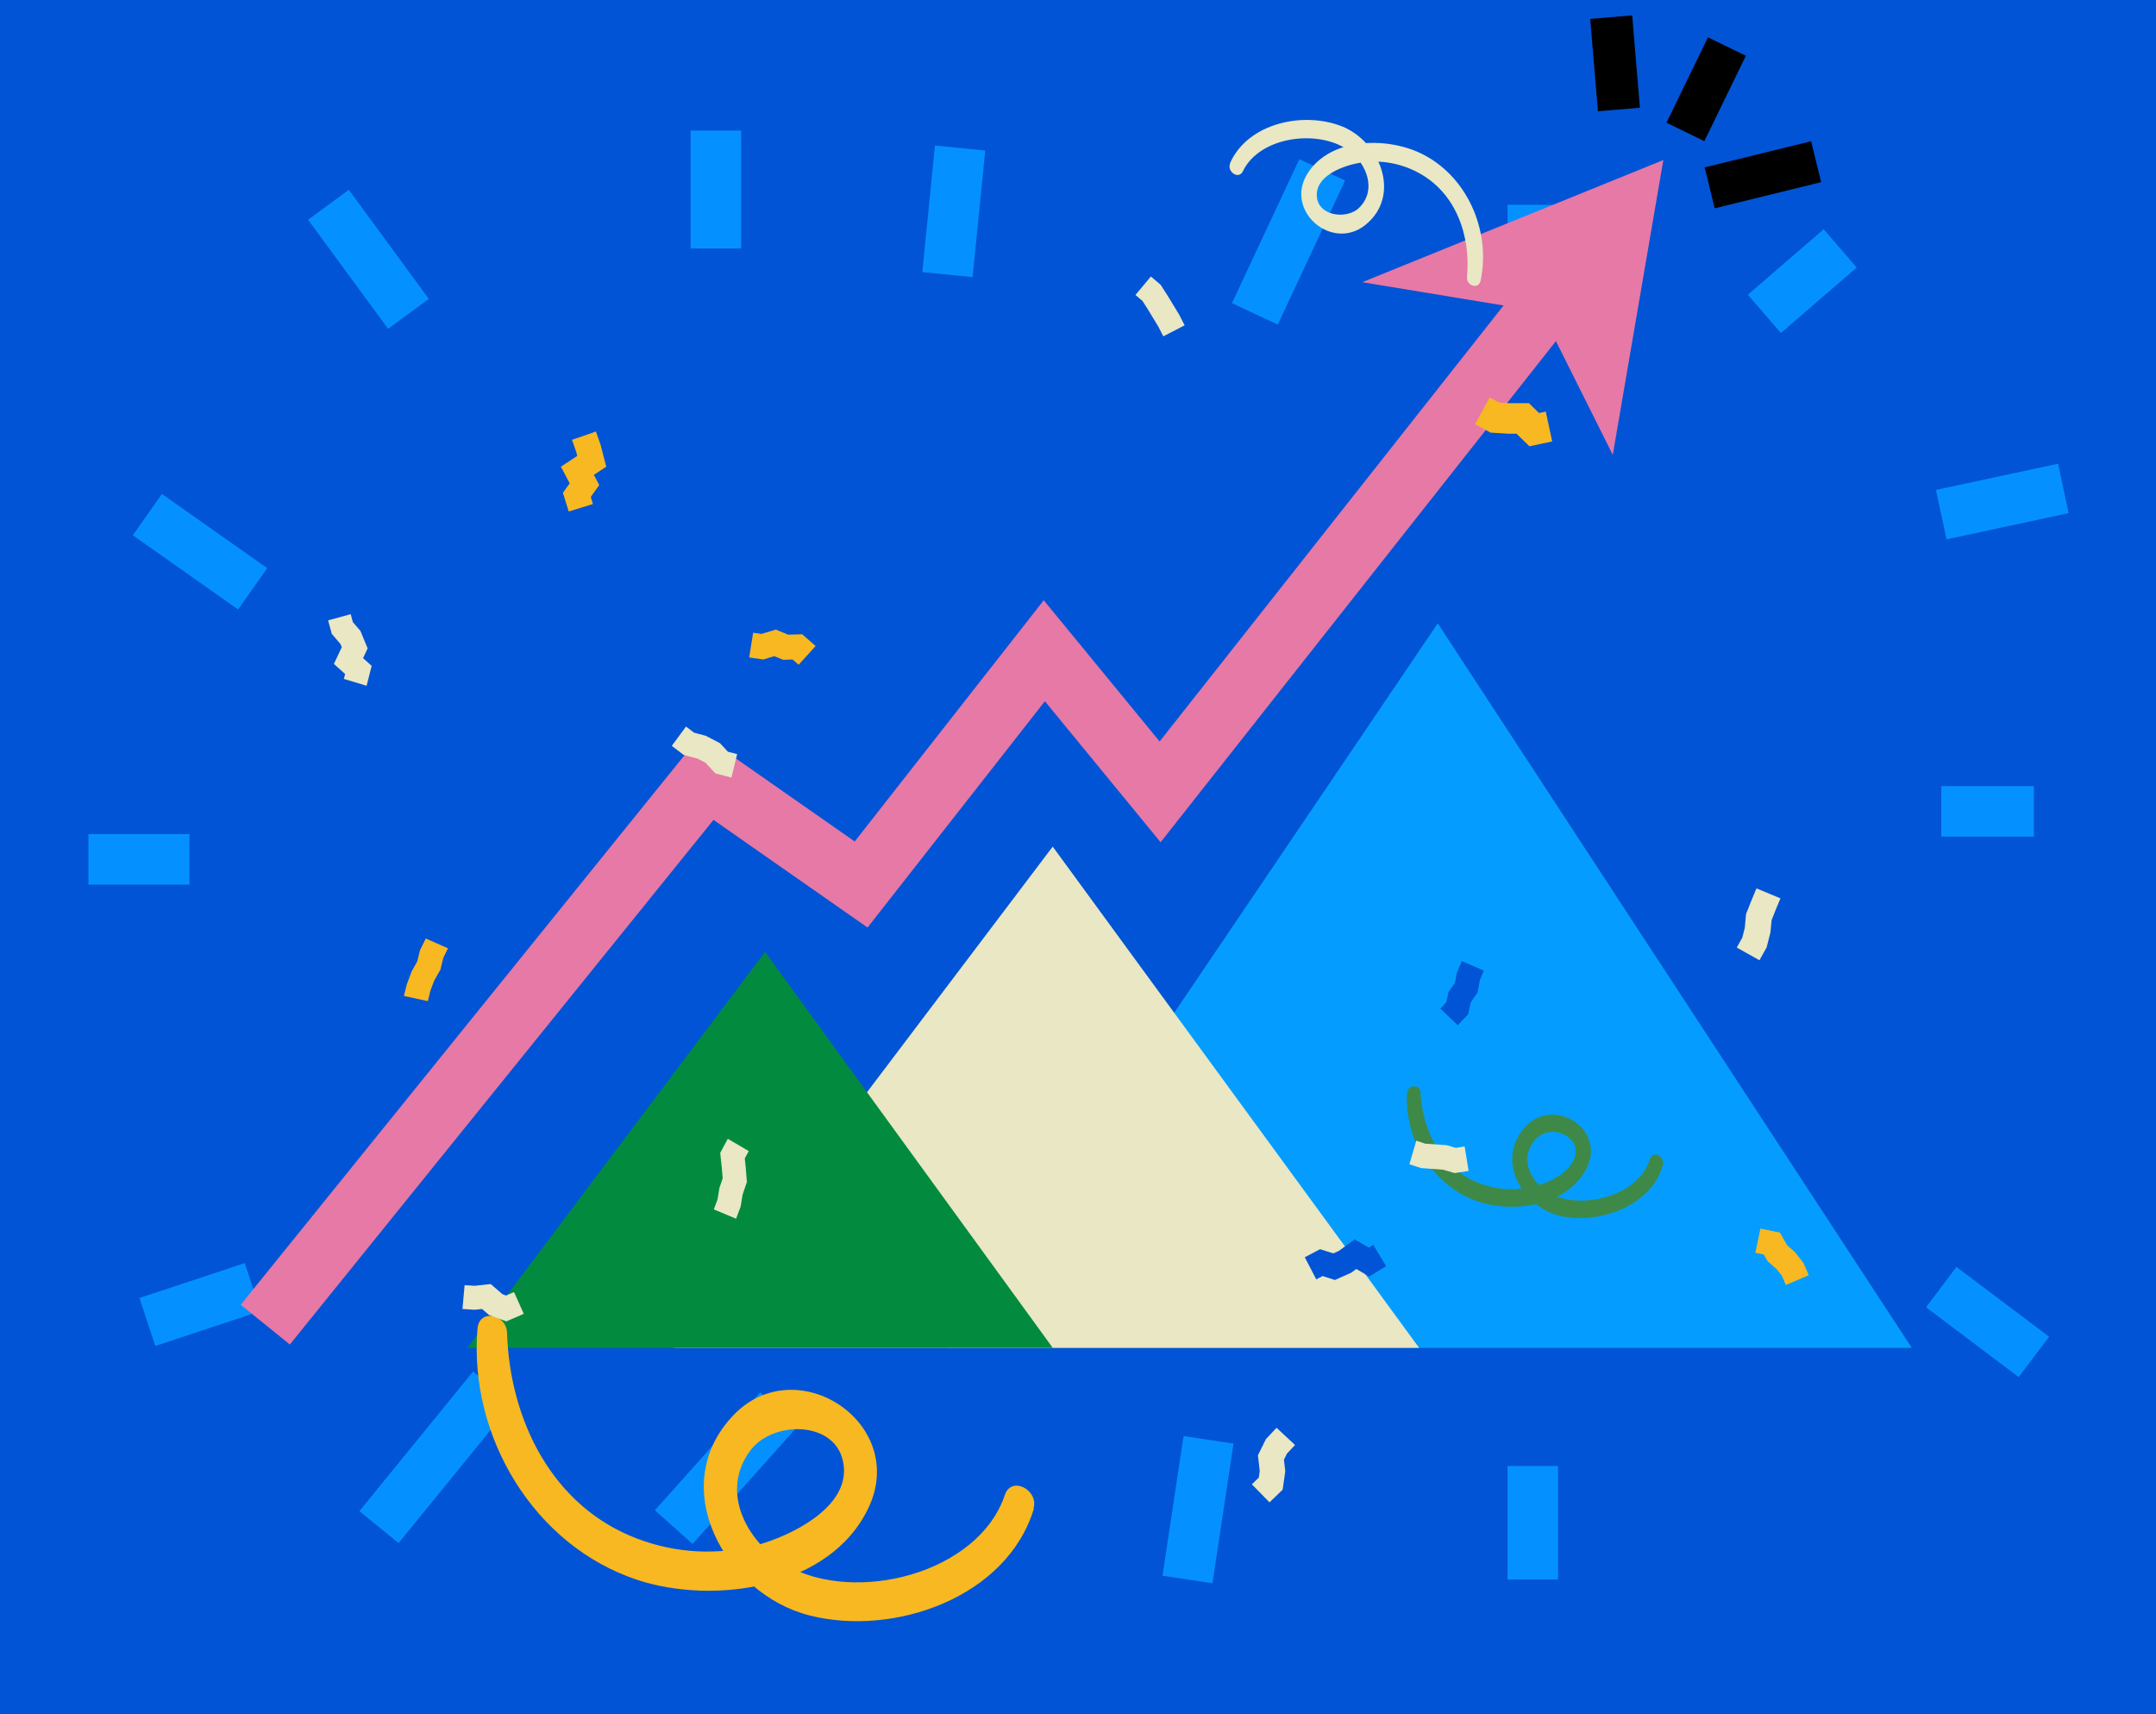 <svg width="512" height="407" viewBox="0 0 512 407" fill="none" xmlns="http://www.w3.org/2000/svg">
<g clip-path="url(#clip0)">
<rect width="512" height="407" fill="#0154D5"/>
<path d="M341.435 148L225 320H454L341.435 148Z" fill="#049DFF"/>
<path d="M249.996 201L160 320H337L249.996 201Z" fill="#E9E7C4"/>
<path d="M181.675 226L111 320H250L181.675 226Z" fill="#028B3F"/>
<path d="M170 31V58.976M225 65.193L228 35.145M298 74.518L314 40.325M364 74.518V48.614M419 74.518L437 58.976M461 122.181L490 115.964M461 192.639H483M461 305.578L483 322.157M364 348.06V375M287 341.843L282 375M185 334.59L160 362.566M117 329.41L90 362.566M60 305.578L35 313.867M45 204.036H21M60 139.795L35 122.181M97 74.518L78 48.614" stroke="#0491FF" stroke-width="12"/>
<path d="M63 314.5L168 184.5L204.5 210L248 154.5L275.5 188L376.5 60" stroke="#E679A6" stroke-width="15"/>
<path d="M395 38L323.5 67L366 74L383 108L395 38Z" fill="#E679A6"/>
<path d="M245.53 358.16C239.163 379.268 212.326 388.632 192.254 383.541C172.182 378.451 157.881 352.816 174.292 335.878C189.21 320.48 215.556 337.827 206.353 357.753C197.394 377.163 169.543 381.098 151.342 375.092C126.754 366.961 111.27 340.959 113.392 315.448C113.793 310.653 120.23 311.952 120.406 316.373C121.052 337.085 131.08 357.673 151.367 365.318C160.638 368.85 170.763 369.332 180.28 366.695C187.677 364.571 200.84 358.317 200.426 348.749C199.876 337.262 183.951 336.908 178.32 344.21C170.76 354.008 177.369 366.24 186.754 371.665C202.997 380.944 232.328 373.68 238.626 354.937C240.199 350.248 246.751 353.824 245.435 358.13L245.53 358.16Z" fill="#F7B821"/>
<path d="M394.863 276.704C392.233 286.268 379.631 290.799 370.638 288.716C361.522 286.606 355.019 275.496 362.137 267.629C368.854 260.2 381.31 267.904 376.895 277.14C372.699 285.932 360.335 288.037 351.851 285.534C340.813 282.31 333.463 270.855 334.115 259.566C334.232 257.568 337.213 257.179 337.338 259.358C337.851 268.326 342.088 277.085 350.789 280.713C354.956 282.443 359.568 282.814 363.964 281.772C367.62 280.9 372.938 278.507 374.049 274.474C374.749 271.881 372.951 269.813 370.596 269.025C369.452 268.641 368.213 268.632 367.061 268.999C365.909 269.366 364.905 270.09 364.193 271.065C360.744 275.502 363.862 281.095 368.184 283.413C375.566 287.347 389.076 283.95 391.727 275.367C392.49 272.895 395.479 274.452 394.852 276.707L394.863 276.704Z" fill="#3F8948"/>
<path d="M346.177 243.431L348.648 240.83L349.307 237.918L350.884 235.657L351.463 232.624L352.389 230.443L347.143 228.167L345.98 230.917L345.516 233.349L343.993 235.523L343.434 237.993L342.049 239.452L346.177 243.431Z" fill="#0154D5"/>
<path d="M87.056 162.811L88.263 158.089L86.22 156.25L87.307 153.94L85.589 149.785L83.799 147.708L83.286 145.816L77.916 147.285L78.796 150.505L80.839 152.882L81.163 153.659L79.293 157.629L81.957 160.021L81.659 161.188L87.056 162.811Z" fill="#E9E7C4"/>
<path d="M173.697 184.611L175.06 179.039L172.856 178.474L170.968 176.437L167.597 174.689L164.847 173.967L162.911 172.496L159.531 177.083L162.372 179.24L165.609 180.095L167.537 181.097L169.886 183.625L173.697 184.611Z" fill="#E9E7C4"/>
<path d="M325.177 303.076L329.178 300.618L326.117 295.553L325.059 296.205L321.696 294.255L317.945 296.989L316.624 297.582L313.486 296.584L309.854 298.501L312.583 303.747L314.082 302.959L317.01 303.897L320.895 302.157L322.093 301.284L325.177 303.076Z" fill="#0154D5"/>
<path d="M101.592 237.693L102.237 235.124L103.097 232.853L104.585 230.216L105.276 227.408L106.386 225.146L101.111 222.817L99.734 225.622L99.085 228.268L97.77 230.602L96.597 233.738L95.914 236.463L101.592 237.693Z" fill="#F7B821"/>
<path d="M174.806 289.349L175.892 286.437L176.348 283.639L177.368 280.628L177.078 277.036L176.867 275.045L177.806 273.287L172.829 270.372L171.036 273.73L171.437 277.518L171.619 279.749L170.84 282.061L170.395 284.771L169.513 287.134L174.806 289.349Z" fill="#E9E7C4"/>
<path d="M135.061 121.439L140.814 119.659L140.296 117.982L142.301 115.158L141.03 112.741L143.973 110.809L142.638 105.639L141.522 102.452L135.833 104.423L136.869 107.38L137.088 108.245L133.201 110.797L135.289 114.75L133.682 117.015L135.061 121.439Z" fill="#F7B821"/>
<path d="M189.656 157.828L193.692 153.378L190.503 150.588L187.164 150.679L184.224 149.473L180.85 150.506L178.851 150.219L177.915 156.096L181.274 156.576L183.867 155.784L185.983 156.646L188.233 156.583L189.656 157.828Z" fill="#F7B821"/>
<path d="M348.76 278L347.821 272.197L345.719 272.523L343.56 271.896L338.447 271.526L336.329 270.828L334.698 276.419L337.476 277.324L342.674 277.702L345.45 278.51L348.76 278Z" fill="#E9E7C4"/>
<path d="M120.236 313.725L124.387 311.928L122.069 306.764L120.18 307.586L119.331 307.27L116.534 304.861L112.726 305.273L110.333 305.124L109.824 310.776L112.742 310.966L114.476 310.776L116.136 312.203L120.236 313.725Z" fill="#E9E7C4"/>
<path d="M276.258 79.854L281.327 77.236L280.009 74.675L277.259 70.158L275.626 67.61L273.31 65.639L269.643 70.031L271.309 71.448L272.462 73.24L275.103 77.59L276.258 79.854Z" fill="#E9E7C4"/>
<path d="M368.607 104.806L367.09 97.717L365.488 98.064L363.08 95.716L358.394 95.726L356.029 95.579L353.771 94.346L350.306 100.707L353.971 102.71L358.296 102.977L360.14 102.971L363.207 105.96L368.607 104.806Z" fill="#F7B821"/>
<path d="M292.1 38.74C296.335 29.203 309.485 26.393 318.608 29.971C327.73 33.549 332.932 46.434 324.229 53.418C316.317 59.768 304.973 50.068 310.468 41.248C315.819 32.662 329.125 32.461 337.315 36.359C348.371 41.603 354.114 54.76 351.613 66.616C351.143 68.85 348.196 67.853 348.374 65.766C349.293 56.001 345.794 45.74 336.727 40.948C332.583 38.742 327.859 37.916 323.235 38.591C319.637 39.151 313.089 41.31 312.719 45.828C312.3 51.255 319.755 52.364 322.829 49.267C326.956 45.112 324.575 38.977 320.489 35.874C313.413 30.561 299.208 32.234 295.151 40.662C294.136 42.771 291.271 40.704 292.143 38.76L292.1 38.74Z" fill="#E9E7C4"/>
<path d="M301.479 356.692L304.598 353.676L305.223 349.309L304.905 346.563L305.633 345.092L307.541 343.07L303.156 338.986L300.631 341.663L298.728 345.518L299.155 349.25L298.928 350.822L297.289 352.407L301.479 356.692Z" fill="#E9E7C4"/>
<path d="M417.825 227.983L419.534 224.937L420.441 221.358L420.717 218.453L421.669 216.044L422.816 213.289L417.119 210.917L415.953 213.722L414.652 216.998L414.342 220.302L413.752 222.633L412.441 224.965L417.825 227.983Z" fill="#E9E7C4"/>
<path d="M424.103 305.078L429.532 302.754L428.297 299.882L426.269 297.29L424.423 295.675L422.677 292.631L418.062 291.691L416.855 297.442L418.856 297.854L419.772 299.444L421.939 301.343L423.165 302.904L424.103 305.078Z" fill="#F7B821"/>
<path d="M406.005 44.597L431.285 38.393" stroke="black" stroke-width="10" stroke-miterlimit="10"/>
<path d="M400.245 31.321L410.104 11.054" stroke="black" stroke-width="10" stroke-miterlimit="10"/>
<path d="M384.456 25.996L382.623 4.069" stroke="black" stroke-width="10" stroke-miterlimit="10"/>
</g>
<defs>
<clipPath id="clip0">
<rect width="512" height="407" fill="white"/>
</clipPath>
</defs>
</svg>

